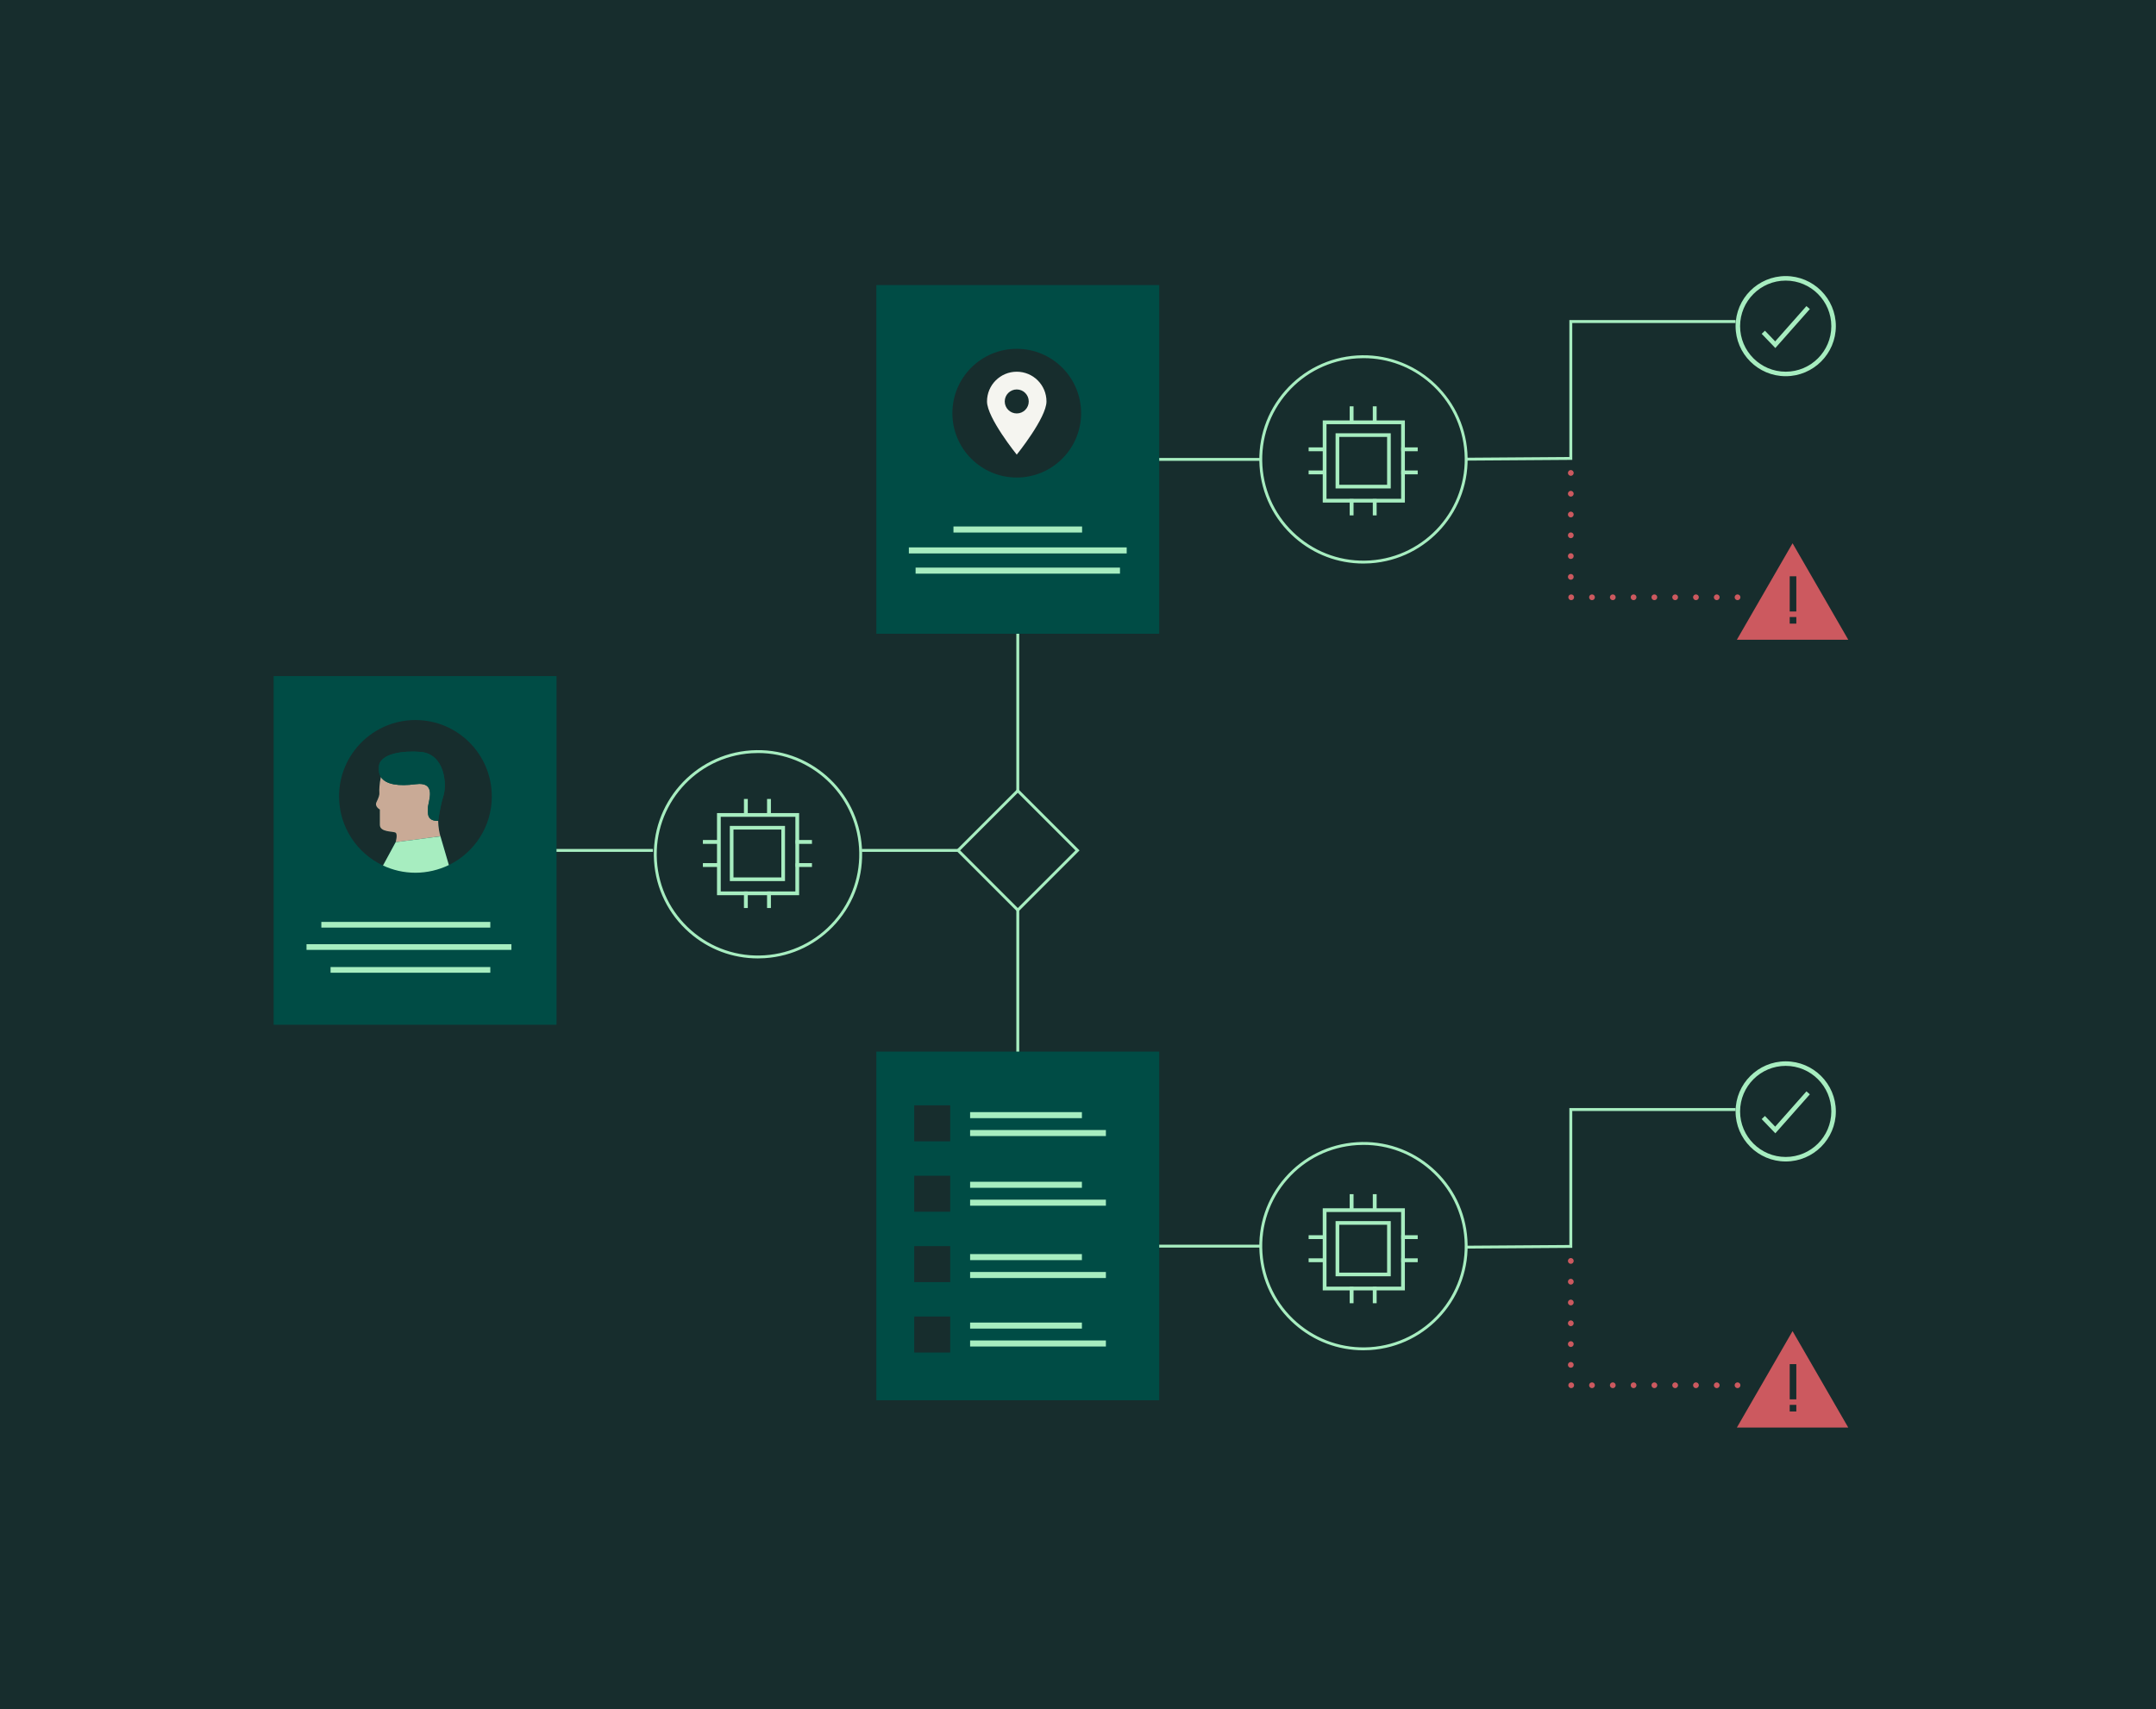 <?xml version="1.0" encoding="UTF-8"?>
<svg id="Layer_1" data-name="Layer 1" xmlns="http://www.w3.org/2000/svg" xmlns:i="http://ns.adobe.com/AdobeIllustrator/10.0/" version="1.1" viewBox="0 0 1680 1332">
  <defs>
    <style>
      .cls-1 {
        fill: none;
      }

      .cls-1, .cls-2, .cls-3, .cls-4, .cls-5, .cls-6, .cls-7, .cls-8 {
        stroke-width: 0px;
      }

      .cls-2 {
        fill: #c9aa96;
      }

      .cls-3 {
        fill: #172d2d;
      }

      .cls-4 {
        fill: #004c45;
      }

      .cls-5 {
        fill-rule: evenodd;
      }

      .cls-5, .cls-7 {
        fill: #a7edc0;
      }

      .cls-6 {
        fill: #f5f5f0;
      }

      .cls-8 {
        fill: #cc595f;
      }
    </style>
  </defs>
  <g id="BG">
    <rect class="cls-3" width="1680" height="1332"/>
  </g>
  <g id="Illustration">
    <rect class="cls-1" x="213.21" y="222.165" width="1253.58" height="894.68"/>
    <path class="cls-7" d="M1062.33,439.195c-19.69,0-38.49-7.06-53.42-20.17-16.29-14.3-26.04-34.09-27.45-55.72-1.41-21.63,5.69-42.52,19.99-58.81s34.09-26.04,55.72-27.45c44.63-2.9,83.35,31.05,86.26,75.71s-31.05,83.35-75.71,86.26c-1.8.12-3.6.18-5.39.18h0ZM1062.56,279.125c-1.74,0-3.49.06-5.24.17-21.03,1.37-40.27,10.85-54.17,26.69-13.9,15.84-20.8,36.15-19.44,57.18,1.37,21.03,10.85,40.27,26.69,54.17s36.14,20.81,57.18,19.44c43.42-2.83,76.44-40.45,73.61-83.87-1.37-21.03-10.85-40.27-26.69-54.17-14.52-12.74-32.79-19.61-51.94-19.61h0Z"/>
    <path class="cls-5" d="M1054.21,317.165h-2v11h-21v21h-11v2h11v16h-11v2h11v22h21v10h2v-10h16v10h2v-10h22v-22h10v-2h-10v-16h10v-2h-10v-21h-22v-11h-2v11h-16v-11ZM1092.29,349.165v-19.08h-59.16v59.16h19.08v-.08h2v.08h16v-.08h2v.08h20.08v-20.08h-.08v-2h.08v-16h-.08v-2h.08ZM1041.21,380.165h42v-42h-42v42ZM1081.36,378.315h-38.3v-38.3h38.3v38.3Z"/>
    <path class="cls-7" d="M1052.21,317.165v-.5h-.5v.5h.5ZM1054.21,317.165h.5v-.5h-.5v.5ZM1052.21,328.165v.5h.5v-.5h-.5ZM1031.21,328.165v-.5h-.5v.5h.5ZM1031.21,349.165v.5h.5v-.5h-.5ZM1020.21,349.165v-.5h-.5v.5h.5ZM1020.21,351.165h-.5v.5h.5v-.5ZM1031.21,351.165h.5v-.5h-.5v.5ZM1031.21,367.165v.5h.5v-.5h-.5ZM1020.21,367.165v-.5h-.5v.5h.5ZM1020.21,369.165h-.5v.5h.5v-.5ZM1031.21,369.165h.5v-.5h-.5v.5ZM1031.21,391.165h-.5v.5h.5v-.5ZM1052.21,391.165h.5v-.5h-.5v.5ZM1052.21,401.165h-.5v.5h.5v-.5ZM1054.21,401.165v.5h.5v-.5h-.5ZM1054.21,391.165v-.5h-.5v.5h.5ZM1070.21,391.165h.5v-.5h-.5v.5ZM1070.21,401.165h-.5v.5h.5v-.5ZM1072.21,401.165v.5h.5v-.5h-.5ZM1072.21,391.165v-.5h-.5v.5h.5ZM1094.21,391.165v.5h.5v-.5h-.5ZM1094.21,369.165v-.5h-.5v.5h.5ZM1104.21,369.165v.5h.5v-.5h-.5ZM1104.21,367.165h.5v-.5h-.5v.5ZM1094.21,367.165h-.5v.5h.5v-.5ZM1094.21,351.165v-.5h-.5v.5h.5ZM1104.21,351.165v.5h.5v-.5h-.5ZM1104.21,349.165h.5v-.5h-.5v.5ZM1094.21,349.165h-.5v.5h.5v-.5ZM1094.21,328.165h.5v-.5h-.5v.5ZM1072.21,328.165h-.5v.5h.5v-.5ZM1072.21,317.165h.5v-.5h-.5v.5ZM1070.21,317.165v-.5h-.5v.5h.5ZM1070.21,328.165v.5h.5v-.5h-.5ZM1054.21,328.165h-.5v.5h.5v-.5ZM1092.29,330.085h.5v-.5h-.5v.5ZM1092.29,349.165v.5h.5v-.5h-.5ZM1033.13,330.085v-.5h-.5v.5h.5ZM1033.13,389.245h-.5v.5h.5v-.5ZM1052.21,389.245v.5h.5v-.5h-.5ZM1052.21,389.165v-.5h-.5v.5h.5ZM1054.21,389.165h.5v-.5h-.5v.5ZM1054.21,389.245h-.5v.5h.5v-.5ZM1070.21,389.245v.5h.5v-.5h-.5ZM1070.21,389.165v-.5h-.5v.5h.5ZM1072.21,389.165h.5v-.5h-.5v.5ZM1072.21,389.245h-.5v.5h.5v-.5ZM1092.29,389.245v.5h.5v-.5h-.5ZM1092.29,369.165h.5v-.5h-.5v.5ZM1092.21,369.165h-.5v.5h.5v-.5ZM1092.21,367.165v-.5h-.5v.5h.5ZM1092.29,367.165v.5h.5v-.5h-.5ZM1092.29,351.165h.5v-.5h-.5v.5ZM1092.21,351.165h-.5v.5h.5v-.5ZM1092.21,349.165v-.5h-.5v.5h.5ZM1083.21,380.165v.5h.5v-.5h-.5ZM1041.21,380.165h-.5v.5h.5v-.5ZM1083.21,338.165h.5v-.5h-.5v.5ZM1041.21,338.165v-.5h-.5v.5h.5ZM1043.06,378.315h-.5v.5h.5v-.5ZM1081.36,378.315v.5h.5v-.5h-.5ZM1043.06,340.015v-.5h-.5v.5h.5ZM1081.36,340.015h.5v-.5h-.5v.5ZM1052.21,317.665h2v-1h-2v1ZM1052.71,328.165v-11h-1v11h1ZM1031.21,328.665h21v-1h-21v1ZM1031.71,349.165v-21h-1v21h1ZM1020.21,349.665h11v-1h-11v1ZM1020.71,351.165v-2h-1v2h1ZM1031.21,350.665h-11v1h11v-1ZM1031.71,367.165v-16h-1v16h1ZM1020.21,367.665h11v-1h-11v1ZM1020.71,369.165v-2h-1v2h1ZM1031.21,368.665h-11v1h11v-1ZM1031.71,391.165v-22h-1v22h1ZM1052.21,390.665h-21v1h21v-1ZM1052.71,401.165v-10h-1v10h1ZM1054.21,400.665h-2v1h2v-1ZM1053.71,391.165v10h1v-10h-1ZM1070.21,390.665h-16v1h16v-1ZM1070.71,401.165v-10h-1v10h1ZM1072.21,400.665h-2v1h2v-1ZM1071.71,391.165v10h1v-10h-1ZM1094.21,390.665h-22v1h22v-1ZM1093.71,369.165v22h1v-22h-1ZM1104.21,368.665h-10v1h10v-1ZM1103.71,367.165v2h1v-2h-1ZM1094.21,367.665h10v-1h-10v1ZM1093.71,351.165v16h1v-16h-1ZM1094.21,351.665h10v-1h-10v1ZM1104.71,351.165v-2h-1v2h1ZM1104.21,348.665h-10v1h10v-1ZM1093.71,328.165v21h1v-21h-1ZM1072.21,328.665h22v-1h-22v1ZM1071.71,317.165v11h1v-11h-1ZM1070.21,317.665h2v-1h-2v1ZM1070.71,328.165v-11h-1v11h1ZM1054.21,328.665h16v-1h-16v1ZM1053.71,317.165v11h1v-11h-1ZM1091.79,330.085v19.08h1v-19.08h-1ZM1033.13,330.585h59.16v-1h-59.16v1ZM1033.63,389.245v-59.16h-1v59.16h1ZM1052.21,388.745h-19.08v1h19.08v-1ZM1051.71,389.165v.08h1v-.08h-1ZM1054.21,388.665h-2v1h2v-1ZM1054.71,389.245v-.08h-1v.08h1ZM1070.21,388.745h-16v1h16v-1ZM1069.71,389.165v.08h1v-.08h-1ZM1072.21,388.665h-2v1h2v-1ZM1072.71,389.245v-.08h-1v.08h1ZM1092.29,388.745h-20.08v1h20.08v-1ZM1091.79,369.165v20.08h1v-20.08h-1ZM1092.21,369.665h.08v-1h-.08v1ZM1091.71,367.165v2h1v-2h-1ZM1092.29,366.665h-.08v1h.08v-1ZM1091.79,351.165v16h1v-16h-1ZM1092.21,351.665h.08v-1h-.08v1ZM1091.71,349.165v2h1v-2h-1ZM1092.29,348.665h-.08v1h.08v-1ZM1083.21,379.665h-42v1h42v-1ZM1082.71,338.165v42h1v-42h-1ZM1041.21,338.665h42v-1h-42v1ZM1041.71,380.165v-42h-1v42h1ZM1043.06,378.815h38.3v-1h-38.3v1ZM1042.56,340.015v38.3h1v-38.3h-1ZM1081.36,339.515h-38.3v1h38.3v-1ZM1081.86,378.315v-38.3h-1v38.3h1Z"/>
    <path class="cls-7" d="M981.82,356.905h-79.53v2.25h79.53v-2.25Z"/>
    <path class="cls-8" d="M1351.67,465.485c0-1.25,1.01-2.25,2.25-2.25s2.25,1,2.25,2.25-1.01,2.25-2.25,2.25-2.25-1.01-2.25-2.25ZM1335.47,465.485c0-1.25,1.01-2.25,2.25-2.25s2.25,1,2.25,2.25-1.01,2.25-2.25,2.25-2.25-1.01-2.25-2.25ZM1319.27,465.485c0-1.25,1.01-2.25,2.25-2.25s2.25,1,2.25,2.25-1.01,2.25-2.25,2.25-2.25-1.01-2.25-2.25ZM1303.07,465.485c0-1.25,1.01-2.25,2.25-2.25s2.25,1,2.25,2.25-1.01,2.25-2.25,2.25-2.25-1.01-2.25-2.25ZM1286.87,465.485c0-1.25,1.01-2.25,2.25-2.25s2.25,1,2.25,2.25-1.01,2.25-2.25,2.25-2.25-1.01-2.25-2.25ZM1270.67,465.485c0-1.25,1.01-2.25,2.25-2.25s2.25,1,2.25,2.25-1.01,2.25-2.25,2.25-2.25-1.01-2.25-2.25ZM1254.47,465.485c0-1.25,1.01-2.25,2.25-2.25s2.25,1,2.25,2.25-1.01,2.25-2.25,2.25-2.25-1.01-2.25-2.25ZM1238.27,465.485c0-1.25,1.01-2.25,2.25-2.25s2.25,1,2.25,2.25-1.01,2.25-2.25,2.25-2.25-1.01-2.25-2.25ZM1222.07,465.485c0-1.25,1-2.25,2.25-2.25s2.25,1,2.25,2.25-1.01,2.25-2.25,2.25-2.25-1.01-2.25-2.25ZM1221.76,449.585c0-1.24,1.01-2.25,2.25-2.25s2.25,1.01,2.25,2.25-1.01,2.25-2.25,2.25-2.25-1.01-2.25-2.25ZM1221.76,433.385c0-1.24,1.01-2.25,2.25-2.25s2.25,1.01,2.25,2.25-1.01,2.25-2.25,2.25-2.25-1-2.25-2.25ZM1221.76,417.185c0-1.24,1.01-2.25,2.25-2.25s2.25,1.01,2.25,2.25-1.01,2.25-2.25,2.25-2.25-1.01-2.25-2.25ZM1221.76,400.985c0-1.24,1.01-2.25,2.25-2.25s2.25,1.01,2.25,2.25-1.01,2.25-2.25,2.25-2.25-1-2.25-2.25ZM1221.76,384.785c0-1.24,1.01-2.25,2.25-2.25s2.25,1.01,2.25,2.25-1.01,2.25-2.25,2.25-2.25-1.01-2.25-2.25ZM1221.76,368.585c0-1.24,1.01-2.25,2.25-2.25s2.25,1.01,2.25,2.25-1.01,2.25-2.25,2.25-2.25-1.01-2.25-2.25Z"/>
    <path class="cls-7" d="M1142.3,358.975l-.02-2.25,80.6-.57v-106.69h129.52v2.25h-127.26v106.68l-82.84.58h0Z"/>
    <path class="cls-4" d="M433.64,526.895h-220.43v271.74h220.43v-271.74Z"/>
    <g>
      <path class="cls-3" d="M383.21,620.665c0-32.86-26.64-59.5-59.5-59.5s-59.5,26.64-59.5,59.5c0,23.82,14.01,44.37,34.23,53.87l9.86-18.17h0c.02-.06,1.79-6.09,0-7.39-1.8-1.31-12.29-.13-12.29-6.16v-11.94s-4.33-2.23-2.62-5.77c1.7-3.54,2.49-5.64,2.23-7.61-.15-1.15,0-6.93,1.17-11.95-1.19-1.86-1.75-4.15-1.57-6.93-.58-11.89,20.58-13.7,32.55-12.61,18.88,1.72,20.6,25.17,17.74,34.33-2.86,9.15-4.01,19.45-4.01,19.45h0c0,.12-.12,5.76,1.72,12l-34.89,4.58h0l34.9-4.58,6.56,22.38c19.8-9.66,33.45-29.99,33.45-53.5h-.03Z"/>
      <path class="cls-2" d="M341.48,639.775c-9.15,0-8-5.73-8-10.3s7.44-20.6-9.73-18.3c-13.05,1.74-23.2.27-26.97-5.63-1.17,5.02-1.32,10.8-1.17,11.95.27,1.97-.52,4.07-2.23,7.61-1.7,3.55,2.62,5.77,2.62,5.77v11.94c0,6.03,10.49,4.85,12.29,6.16,1.79,1.31.02,7.33,0,7.39l34.89-4.58c-1.83-6.25-1.72-11.89-1.72-12l.02-.01Z"/>
      <polygon class="cls-2" points="308.3 656.365 308.3 656.365 308.3 656.365 308.3 656.365"/>
      <path class="cls-7" d="M308.3,656.365l-9.86,18.17c7.67,3.6,16.23,5.63,25.27,5.63s18.18-2.16,26.05-6l-6.56-22.38-34.9,4.58Z"/>
      <path class="cls-4" d="M301.04,597.945c5.06-2.1,30.64,4.98,30.64,4.98l9.8,36.84v.01h0s1.14-10.3,4.01-19.45c2.86-9.15,1.14-32.61-17.74-34.33-11.97-1.09-33.12.72-32.55,12.61-.19,2.78.38,5.07,1.57,6.93.83-3.55,2.16-6.72,4.26-7.6l.01.01Z"/>
      <path class="cls-4" d="M323.75,611.175c17.16-2.29,9.73,13.73,9.73,18.3s-1.14,10.3,8,10.3v-.01l-9.8-36.84s-25.58-7.08-30.64-4.98c-2.1.87-3.44,4.04-4.26,7.6,3.78,5.9,13.92,7.37,26.97,5.63h0Z"/>
    </g>
    <path class="cls-7" d="M398.5,735.855h-159.66v4.43h159.66v-4.43Z"/>
    <path class="cls-7" d="M382.06,718.485h-131.67v4.43h131.67v-4.43Z"/>
    <path class="cls-7" d="M382.06,753.665h-124.48v4.43h124.48v-4.43Z"/>
    <path class="cls-7" d="M508.78,661.645h-75.14v2.25h75.14v-2.25Z"/>
    <path class="cls-7" d="M746.57,661.645h-75.14v2.25h75.14v-2.25Z"/>
    <path class="cls-7" d="M590.52,746.935c-19.69,0-38.49-7.06-53.42-20.17-16.29-14.3-26.04-34.09-27.45-55.72-2.91-44.66,31.05-83.35,75.71-86.26,44.65-2.92,83.35,31.05,86.26,75.71,1.41,21.63-5.69,42.52-19.99,58.81s-34.09,26.04-55.72,27.45c-1.8.12-3.6.18-5.39.18h0ZM590.69,586.865c-1.72,0-3.44.06-5.18.17-43.42,2.83-76.44,40.45-73.61,83.87,1.37,21.03,10.85,40.27,26.69,54.17,15.84,13.9,36.14,20.81,57.18,19.44,21.03-1.37,40.27-10.85,54.17-26.69,13.9-15.84,20.8-36.15,19.44-57.18-2.71-41.68-37.5-73.78-78.69-73.78h0Z"/>
    <path class="cls-5" d="M582.21,623.165h-2v11h-21v21h-11v2h11v16h-11v2h11v22h21v10h2v-10h16v10h2v-10h22v-22h10v-2h-10v-16h10v-2h-10v-21h-22v-11h-2v11h-16v-11ZM620.29,655.165v-19.08h-59.17v59.16h19.08v-.08h2v.08h16v-.08h2v.08h20.08v-20.08h-.08v-2h.08v-16h-.08v-2h.09ZM569.21,686.165h42v-42h-42v42ZM609.36,684.315h-38.3v-38.3h38.3v38.3Z"/>
    <path class="cls-7" d="M580.21,623.165v-.5h-.5v.5h.5ZM582.21,623.165h.5v-.5h-.5v.5ZM580.21,634.165v.5h.5v-.5h-.5ZM559.21,634.165v-.5h-.5v.5h.5ZM559.21,655.165v.5h.5v-.5h-.5ZM548.21,655.165v-.5h-.5v.5h.5ZM548.21,657.165h-.5v.5h.5v-.5ZM559.21,657.165h.5v-.5h-.5v.5ZM559.21,673.165v.5h.5v-.5h-.5ZM548.21,673.165v-.5h-.5v.5h.5ZM548.21,675.165h-.5v.5h.5v-.5ZM559.21,675.165h.5v-.5h-.5v.5ZM559.21,697.165h-.5v.5h.5v-.5ZM580.21,697.165h.5v-.5h-.5v.5ZM580.21,707.165h-.5v.5h.5v-.5ZM582.21,707.165v.5h.5v-.5h-.5ZM582.21,697.165v-.5h-.5v.5h.5ZM598.21,697.165h.5v-.5h-.5v.5ZM598.21,707.165h-.5v.5h.5v-.5ZM600.21,707.165v.5h.5v-.5h-.5ZM600.21,697.165v-.5h-.5v.5h.5ZM622.21,697.165v.5h.5v-.5h-.5ZM622.21,675.165v-.5h-.5v.5h.5ZM632.21,675.165v.5h.5v-.5h-.5ZM632.21,673.165h.5v-.5h-.5v.5ZM622.21,673.165h-.5v.5h.5v-.5ZM622.21,657.165v-.5h-.5v.5h.5ZM632.21,657.165v.5h.5v-.5h-.5ZM632.21,655.165h.5v-.5h-.5v.5ZM622.21,655.165h-.5v.5h.5v-.5ZM622.21,634.165h.5v-.5h-.5v.5ZM600.21,634.165h-.5v.5h.5v-.5ZM600.21,623.165h.5v-.5h-.5v.5ZM598.21,623.165v-.5h-.5v.5h.5ZM598.21,634.165v.5h.5v-.5h-.5ZM582.21,634.165h-.5v.5h.5v-.5ZM620.29,636.085h.5v-.5h-.5v.5ZM620.29,655.165v.5h.5v-.5h-.5ZM561.12,636.085v-.5h-.5v.5h.5ZM561.12,695.245h-.5v.5h.5v-.5ZM580.2,695.245v.5h.5v-.5h-.5ZM580.2,695.165v-.5h-.5v.5h.5ZM582.2,695.165h.5v-.5h-.5v.5ZM582.2,695.245h-.5v.5h.5v-.5ZM598.2,695.245v.5h.5v-.5h-.5ZM598.2,695.165v-.5h-.5v.5h.5ZM600.2,695.165h.5v-.5h-.5v.5ZM600.2,695.245h-.5v.5h.5v-.5ZM620.28,695.245v.5h.5v-.5h-.5ZM620.28,675.165h.5v-.5h-.5v.5ZM620.2,675.165h-.5v.5h.5v-.5ZM620.2,673.165v-.5h-.5v.5h.5ZM620.28,673.165v.5h.5v-.5h-.5ZM620.28,657.165h.5v-.5h-.5v.5ZM620.2,657.165h-.5v.5h.5v-.5ZM620.2,655.165v-.5h-.5v.5h.5ZM611.2,686.165v.5h.5v-.5h-.5ZM569.2,686.165h-.5v.5h.5v-.5ZM611.2,644.165h.5v-.5h-.5v.5ZM569.2,644.165v-.5h-.5v.5h.5ZM571.05,684.315h-.5v.5h.5v-.5ZM609.35,684.315v.5h.5v-.5h-.5ZM571.05,646.015v-.5h-.5v.5h.5ZM609.35,646.015h.5v-.5h-.5v.5ZM580.2,623.665h2v-1h-2v1ZM580.7,634.165v-11h-1v11h1ZM559.2,634.665h21v-1h-21v1ZM559.7,655.165v-21h-1v21h1ZM548.2,655.665h11v-1h-11v1ZM548.7,657.165v-2h-1v2h1ZM559.2,656.665h-11v1h11v-1ZM559.7,673.165v-16h-1v16h1ZM548.2,673.665h11v-1h-11v1ZM548.7,675.165v-2h-1v2h1ZM559.2,674.665h-11v1h11v-1ZM559.7,697.165v-22h-1v22h1ZM580.2,696.665h-21v1h21v-1ZM580.7,707.165v-10h-1v10h1ZM582.2,706.665h-2v1h2v-1ZM581.7,697.165v10h1v-10h-1ZM598.2,696.665h-16v1h16v-1ZM598.7,707.165v-10h-1v10h1ZM600.2,706.665h-2v1h2v-1ZM599.7,697.165v10h1v-10h-1ZM622.2,696.665h-22v1h22v-1ZM621.7,675.165v22h1v-22h-1ZM632.2,674.665h-10v1h10v-1ZM631.7,673.165v2h1v-2h-1ZM622.2,673.665h10v-1h-10v1ZM621.7,657.165v16h1v-16h-1ZM622.2,657.665h10v-1h-10v1ZM632.7,657.165v-2h-1v2h1ZM632.2,654.665h-10v1h10v-1ZM621.7,634.165v21h1v-21h-1ZM600.2,634.665h22v-1h-22v1ZM599.7,623.165v11h1v-11h-1ZM598.2,623.665h2v-1h-2v1ZM598.7,634.165v-11h-1v11h1ZM582.2,634.665h16v-1h-16v1ZM581.7,623.165v11h1v-11h-1ZM619.78,636.085v19.08h1v-19.08h-1ZM561.11,636.585h59.17v-1h-59.17v1ZM561.61,695.245v-59.16h-1v59.16h1ZM580.19,694.745h-19.08v1h19.08v-1ZM579.69,695.165v.08h1v-.08h-1ZM582.19,694.665h-2v1h2v-1ZM582.69,695.245v-.08h-1v.08h1ZM598.19,694.745h-16v1h16v-1ZM597.69,695.165v.08h1v-.08h-1ZM600.19,694.665h-2v1h2v-1ZM600.69,695.245v-.08h-1v.08h1ZM620.27,694.745h-20.08v1h20.08v-1ZM619.77,675.165v20.08h1v-20.08h-1ZM620.19,675.665h.08v-1h-.08v1ZM619.69,673.165v2h1v-2h-1ZM620.27,672.665h-.08v1h.08v-1ZM619.77,657.165v16h1v-16h-1ZM620.19,657.665h.08v-1h-.08v1ZM619.69,655.165v2h1v-2h-1ZM620.27,654.665h-.08v1h.08v-1ZM611.19,685.665h-42v1h42v-1ZM610.69,644.165v42h1v-42h-1ZM569.19,644.665h42v-1h-42v1ZM569.69,686.165v-42h-1v42h1ZM571.04,684.815h38.3v-1h-38.3v1ZM570.54,646.015v38.3h1v-38.3h-1ZM609.34,645.515h-38.3v1h38.3v-1ZM609.84,684.315v-38.3h-1v38.3h1Z"/>
    <path class="cls-7" d="M1062.33,1052.335c-19.69,0-38.49-7.06-53.42-20.17-16.29-14.3-26.04-34.09-27.45-55.72-1.41-21.63,5.69-42.52,19.99-58.81s34.09-26.04,55.72-27.45c21.64-1.42,42.52,5.69,58.81,19.99s26.04,34.09,27.45,55.72c2.91,44.66-31.05,83.35-75.71,86.26-1.8.12-3.6.18-5.39.18ZM1062.56,892.265c-1.74,0-3.49.06-5.24.17-21.03,1.37-40.27,10.85-54.17,26.69-13.9,15.84-20.8,36.15-19.44,57.18,1.37,21.03,10.85,40.27,26.69,54.17s36.14,20.8,57.18,19.44c43.42-2.83,76.44-40.45,73.61-83.87-1.37-21.03-10.85-40.27-26.69-54.17-14.52-12.74-32.79-19.61-51.94-19.61h0Z"/>
    <path class="cls-7" d="M981.82,970.045h-79.53v2.25h79.53v-2.25Z"/>
    <path class="cls-5" d="M1054.21,931.165h-2v11h-21v21h-11v2h11v16h-11v2h11v22h21v10h2v-10h16v10h2v-10h22v-22h10v-2h-10v-16h10v-2h-10v-21h-22v-11h-2v11h-16v-11ZM1092.29,963.165v-19.08h-59.16v59.16h19.08v-.08h2v.08h16v-.08h2v.08h20.08v-20.08h-.08v-2h.08v-16h-.08v-2h.08ZM1041.21,994.165h42v-42h-42v42ZM1081.36,992.315h-38.3v-38.3h38.3v38.3Z"/>
    <path class="cls-7" d="M1052.21,931.165v-.5h-.5v.5h.5ZM1054.21,931.165h.5v-.5h-.5v.5ZM1052.21,942.165v.5h.5v-.5h-.5ZM1031.21,942.165v-.5h-.5v.5h.5ZM1031.21,963.165v.5h.5v-.5h-.5ZM1020.21,963.165v-.5h-.5v.5h.5ZM1020.21,965.165h-.5v.5h.5v-.5ZM1031.21,965.165h.5v-.5h-.5v.5ZM1031.21,981.165v.5h.5v-.5h-.5ZM1020.21,981.165v-.5h-.5v.5h.5ZM1020.21,983.165h-.5v.5h.5v-.5ZM1031.21,983.165h.5v-.5h-.5v.5ZM1031.21,1005.165h-.5v.5h.5v-.5ZM1052.21,1005.165h.5v-.5h-.5v.5ZM1052.21,1015.165h-.5v.5h.5v-.5ZM1054.21,1015.165v.5h.5v-.5h-.5ZM1054.21,1005.165v-.5h-.5v.5h.5ZM1070.21,1005.165h.5v-.5h-.5v.5ZM1070.21,1015.165h-.5v.5h.5v-.5ZM1072.21,1015.165v.5h.5v-.5h-.5ZM1072.21,1005.165v-.5h-.5v.5h.5ZM1094.21,1005.165v.5h.5v-.5h-.5ZM1094.21,983.165v-.5h-.5v.5h.5ZM1104.21,983.165v.5h.5v-.5h-.5ZM1104.21,981.165h.5v-.5h-.5v.5ZM1094.21,981.165h-.5v.5h.5v-.5ZM1094.21,965.165v-.5h-.5v.5h.5ZM1104.21,965.165v.5h.5v-.5h-.5ZM1104.21,963.165h.5v-.5h-.5v.5ZM1094.21,963.165h-.5v.5h.5v-.5ZM1094.21,942.165h.5v-.5h-.5v.5ZM1072.21,942.165h-.5v.5h.5v-.5ZM1072.21,931.165h.5v-.5h-.5v.5ZM1070.21,931.165v-.5h-.5v.5h.5ZM1070.21,942.165v.5h.5v-.5h-.5ZM1054.21,942.165h-.5v.5h.5v-.5ZM1092.29,944.085h.5v-.5h-.5v.5ZM1092.29,963.165v.5h.5v-.5h-.5ZM1033.13,944.085v-.5h-.5v.5h.5ZM1033.13,1003.245h-.5v.5h.5v-.5ZM1052.21,1003.245v.5h.5v-.5h-.5ZM1052.21,1003.165v-.5h-.5v.5h.5ZM1054.21,1003.165h.5v-.5h-.5v.5ZM1054.21,1003.245h-.5v.5h.5v-.5ZM1070.21,1003.245v.5h.5v-.5h-.5ZM1070.21,1003.165v-.5h-.5v.5h.5ZM1072.21,1003.165h.5v-.5h-.5v.5ZM1072.21,1003.245h-.5v.5h.5v-.5ZM1092.29,1003.245v.5h.5v-.5h-.5ZM1092.29,983.165h.5v-.5h-.5v.5ZM1092.21,983.165h-.5v.5h.5v-.5ZM1092.21,981.165v-.5h-.5v.5h.5ZM1092.29,981.165v.5h.5v-.5h-.5ZM1092.29,965.165h.5v-.5h-.5v.5ZM1092.21,965.165h-.5v.5h.5v-.5ZM1092.21,963.165v-.5h-.5v.5h.5ZM1083.21,994.165v.5h.5v-.5h-.5ZM1041.21,994.165h-.5v.5h.5v-.5ZM1083.21,952.165h.5v-.5h-.5v.5ZM1041.21,952.165v-.5h-.5v.5h.5ZM1043.06,992.315h-.5v.5h.5v-.5ZM1081.36,992.315v.5h.5v-.5h-.5ZM1043.06,954.015v-.5h-.5v.5h.5ZM1081.36,954.015h.5v-.5h-.5v.5ZM1052.21,931.665h2v-1h-2v1ZM1052.71,942.165v-11h-1v11h1ZM1031.21,942.665h21v-1h-21v1ZM1031.71,963.165v-21h-1v21h1ZM1020.21,963.665h11v-1h-11v1ZM1020.71,965.165v-2h-1v2h1ZM1031.21,964.665h-11v1h11v-1ZM1031.71,981.165v-16h-1v16h1ZM1020.21,981.665h11v-1h-11v1ZM1020.71,983.165v-2h-1v2h1ZM1031.21,982.665h-11v1h11v-1ZM1031.71,1005.165v-22h-1v22h1ZM1052.21,1004.665h-21v1h21v-1ZM1052.71,1015.165v-10h-1v10h1ZM1054.21,1014.665h-2v1h2v-1ZM1053.71,1005.165v10h1v-10h-1ZM1070.21,1004.665h-16v1h16v-1ZM1070.71,1015.165v-10h-1v10h1ZM1072.21,1014.665h-2v1h2v-1ZM1071.71,1005.165v10h1v-10h-1ZM1094.21,1004.665h-22v1h22v-1ZM1093.71,983.165v22h1v-22h-1ZM1104.21,982.665h-10v1h10v-1ZM1103.71,981.165v2h1v-2h-1ZM1094.21,981.665h10v-1h-10v1ZM1093.71,965.165v16h1v-16h-1ZM1094.21,965.665h10v-1h-10v1ZM1104.71,965.165v-2h-1v2h1ZM1104.21,962.665h-10v1h10v-1ZM1093.71,942.165v21h1v-21h-1ZM1072.21,942.665h22v-1h-22v1ZM1071.71,931.165v11h1v-11h-1ZM1070.21,931.665h2v-1h-2v1ZM1070.71,942.165v-11h-1v11h1ZM1054.21,942.665h16v-1h-16v1ZM1053.71,931.165v11h1v-11h-1ZM1091.79,944.085v19.08h1v-19.08h-1ZM1033.13,944.585h59.16v-1h-59.16v1ZM1033.63,1003.245v-59.16h-1v59.16h1ZM1052.21,1002.745h-19.08v1h19.08v-1ZM1051.71,1003.165v.08h1v-.08h-1ZM1054.21,1002.665h-2v1h2v-1ZM1054.71,1003.245v-.08h-1v.08h1ZM1070.21,1002.745h-16v1h16v-1ZM1069.71,1003.165v.08h1v-.08h-1ZM1072.21,1002.665h-2v1h2v-1ZM1072.71,1003.245v-.08h-1v.08h1ZM1092.29,1002.745h-20.08v1h20.08v-1ZM1091.79,983.165v20.08h1v-20.08h-1ZM1092.21,983.665h.08v-1h-.08v1ZM1091.71,981.165v2h1v-2h-1ZM1092.29,980.665h-.08v1h.08v-1ZM1091.79,965.165v16h1v-16h-1ZM1092.21,965.665h.08v-1h-.08v1ZM1091.71,963.165v2h1v-2h-1ZM1092.29,962.665h-.08v1h.08v-1ZM1083.21,993.665h-42v1h42v-1ZM1082.71,952.165v42h1v-42h-1ZM1041.21,952.665h42v-1h-42v1ZM1041.71,994.165v-42h-1v42h1ZM1043.06,992.815h38.3v-1h-38.3v1ZM1042.56,954.015v38.3h1v-38.3h-1ZM1081.36,953.515h-38.3v1h38.3v-1ZM1081.86,992.315v-38.3h-1v38.3h1Z"/>
    <path class="cls-8" d="M1351.67,1079.595c0-1.24,1-2.25,2.25-2.25s2.25,1.01,2.25,2.25-1.01,2.25-2.25,2.25-2.25-1.01-2.25-2.25ZM1335.47,1079.595c0-1.24,1.01-2.25,2.25-2.25s2.25,1.01,2.25,2.25-1.01,2.25-2.25,2.25-2.25-1.01-2.25-2.25ZM1319.27,1079.595c0-1.24,1-2.25,2.25-2.25s2.25,1.01,2.25,2.25-1.01,2.25-2.25,2.25-2.25-1.01-2.25-2.25ZM1303.07,1079.595c0-1.24,1.01-2.25,2.25-2.25s2.25,1.01,2.25,2.25-1.01,2.25-2.25,2.25-2.25-1.01-2.25-2.25ZM1286.87,1079.595c0-1.24,1-2.25,2.25-2.25s2.25,1.01,2.25,2.25-1.01,2.25-2.25,2.25-2.25-1.01-2.25-2.25ZM1270.67,1079.595c0-1.24,1.01-2.25,2.25-2.25s2.25,1.01,2.25,2.25-1.01,2.25-2.25,2.25-2.25-1.01-2.25-2.25ZM1254.47,1079.595c0-1.24,1-2.25,2.25-2.25s2.25,1.01,2.25,2.25-1.01,2.25-2.25,2.25-2.25-1.01-2.25-2.25ZM1238.27,1079.595c0-1.24,1.01-2.25,2.25-2.25s2.25,1.01,2.25,2.25-1.01,2.25-2.25,2.25-2.25-1.01-2.25-2.25ZM1222.07,1079.595c0-1.24,1-2.25,2.25-2.25s2.25,1.01,2.25,2.25-1.01,2.25-2.25,2.25-2.25-1.01-2.25-2.25ZM1221.76,1063.695c0-1.24,1.01-2.25,2.25-2.25s2.25,1.01,2.25,2.25-1.01,2.25-2.25,2.25-2.25-1-2.25-2.25ZM1221.76,1047.505c0-1.25,1.01-2.25,2.25-2.25s2.25,1,2.25,2.25-1.01,2.25-2.25,2.25-2.25-1.01-2.25-2.25ZM1221.76,1031.295c0-1.24,1.01-2.25,2.25-2.25s2.25,1.01,2.25,2.25-1.01,2.25-2.25,2.25-2.25-1-2.25-2.25ZM1221.76,1015.105c0-1.25,1.01-2.25,2.25-2.25s2.25,1,2.25,2.25-1.01,2.25-2.25,2.25-2.25-1.01-2.25-2.25ZM1221.76,998.895c0-1.24,1.01-2.25,2.25-2.25s2.25,1.01,2.25,2.25-1.01,2.25-2.25,2.25-2.25-1-2.25-2.25ZM1221.76,982.705c0-1.25,1.01-2.25,2.25-2.25s2.25,1,2.25,2.25-1.01,2.25-2.25,2.25-2.25-1.01-2.25-2.25Z"/>
    <path class="cls-7" d="M1142.3,973.085l-.02-2.25,80.6-.56v-106.7h129.52v2.26h-127.26v106.67l-82.84.58Z"/>
    <path class="cls-7" d="M793.08,710.875l-48.11-48.11,48.11-48.11,48.11,48.11-48.11,48.11ZM748.16,662.765l44.92,44.92,44.92-44.92-44.92-44.92-44.92,44.92Z"/>
    <path class="cls-7" d="M794.2,493.905h-2.25v122.35h2.25v-122.35h0Z"/>
    <path class="cls-7" d="M794.2,708.535h-2.25v122.35h2.25v-122.35Z"/>
    <path class="cls-4" d="M903.29,222.165h-220.43v271.74h220.43V222.165Z"/>
    <path class="cls-3" d="M792.27,372.155c27.7,0,50.15-22.45,50.15-50.15s-22.45-50.15-50.15-50.15-50.15,22.45-50.15,50.15,22.45,50.15,50.15,50.15Z"/>
    <path class="cls-6" d="M792.27,289.695c-12.79,0-23.17,10.37-23.17,23.17s23.17,41.45,23.17,41.45c0,0,23.17-28.66,23.17-41.45s-10.37-23.17-23.17-23.17ZM792.27,322.215c-5.16,0-9.35-4.19-9.35-9.35s4.19-9.35,9.35-9.35,9.35,4.19,9.35,9.35-4.19,9.35-9.35,9.35Z"/>
    <path class="cls-7" d="M877.95,426.615h-169.74v4.71h169.74v-4.71Z"/>
    <path class="cls-7" d="M843.19,410.315h-100.23v4.71h100.23v-4.71Z"/>
    <path class="cls-7" d="M872.71,442.365h-159.26v4.71h159.26v-4.71Z"/>
    <path class="cls-4" d="M903.29,819.555h-220.43v271.74h220.43v-271.74Z"/>
    <path class="cls-3" d="M740.43,916.305h-28.05v28.05h28.05v-28.05Z"/>
    <path class="cls-7" d="M861.74,934.955h-105.81v4.71h105.81v-4.71Z"/>
    <path class="cls-7" d="M843.05,921.005h-87.12v4.71h87.12v-4.71Z"/>
    <path class="cls-3" d="M740.43,861.445h-28.05v28.05h28.05v-28.05Z"/>
    <path class="cls-7" d="M861.74,880.675h-105.81v4.71h105.81v-4.71Z"/>
    <path class="cls-7" d="M843.05,866.725h-87.12v4.71h87.12v-4.71Z"/>
    <path class="cls-3" d="M740.43,971.175h-28.05v28.05h28.05v-28.05Z"/>
    <path class="cls-7" d="M861.74,991.315h-105.81v4.71h105.81v-4.71Z"/>
    <path class="cls-7" d="M843.05,977.365h-87.12v4.71h87.12v-4.71Z"/>
    <path class="cls-3" d="M740.43,1026.035h-28.05v28.05h28.05v-28.05Z"/>
    <path class="cls-7" d="M861.74,1044.685h-105.81v4.71h105.81v-4.71Z"/>
    <path class="cls-7" d="M843.05,1030.735h-87.12v4.71h87.12v-4.71Z"/>
    <path class="cls-8" d="M1396.8,423.395l21.71,37.59,21.7,37.59h-86.81l21.7-37.59,21.7-37.59h0Z"/>
    <rect class="cls-3" x="1394.58" y="449.125" width="5.15" height="27.45"/>
    <rect class="cls-3" x="1394.58" y="480.875" width="5.15" height="5.15"/>
    <path class="cls-8" d="M1396.8,1037.395l21.71,37.59,21.7,37.59h-86.81l21.7-37.59,21.7-37.59h0Z"/>
    <rect class="cls-3" x="1394.58" y="1063.125" width="5.15" height="27.45"/>
    <rect class="cls-3" x="1394.58" y="1094.875" width="5.15" height="5.15"/>
    <path class="cls-7" d="M1383.38,271.245l-10.65-11.08,2.54-2.44,7.99,8.33,24.35-27.51,2.66,2.32-26.89,30.38Z"/>
    <path class="cls-7" d="M1391.46,293.195c-21.55,0-39.06-17.51-39.06-39.02s17.53-39.02,39.06-39.02,39.07,17.51,39.07,39.02-17.54,39.02-39.07,39.02ZM1391.46,218.685c-19.6,0-35.54,15.92-35.54,35.5s15.94,35.49,35.54,35.49,35.54-15.92,35.54-35.49-15.93-35.5-35.54-35.5h0Z"/>
    <path class="cls-7" d="M1383.38,883.245l-10.65-11.08,2.54-2.44,7.99,8.33,24.35-27.51,2.66,2.32-26.89,30.38Z"/>
    <path class="cls-7" d="M1391.46,905.195c-21.55,0-39.06-17.51-39.06-39.02s17.53-39.02,39.06-39.02,39.07,17.51,39.07,39.02-17.54,39.02-39.07,39.02ZM1391.46,830.685c-19.6,0-35.54,15.92-35.54,35.5s15.94,35.49,35.54,35.49,35.54-15.92,35.54-35.49-15.93-35.5-35.54-35.5Z"/>
  </g>
</svg>